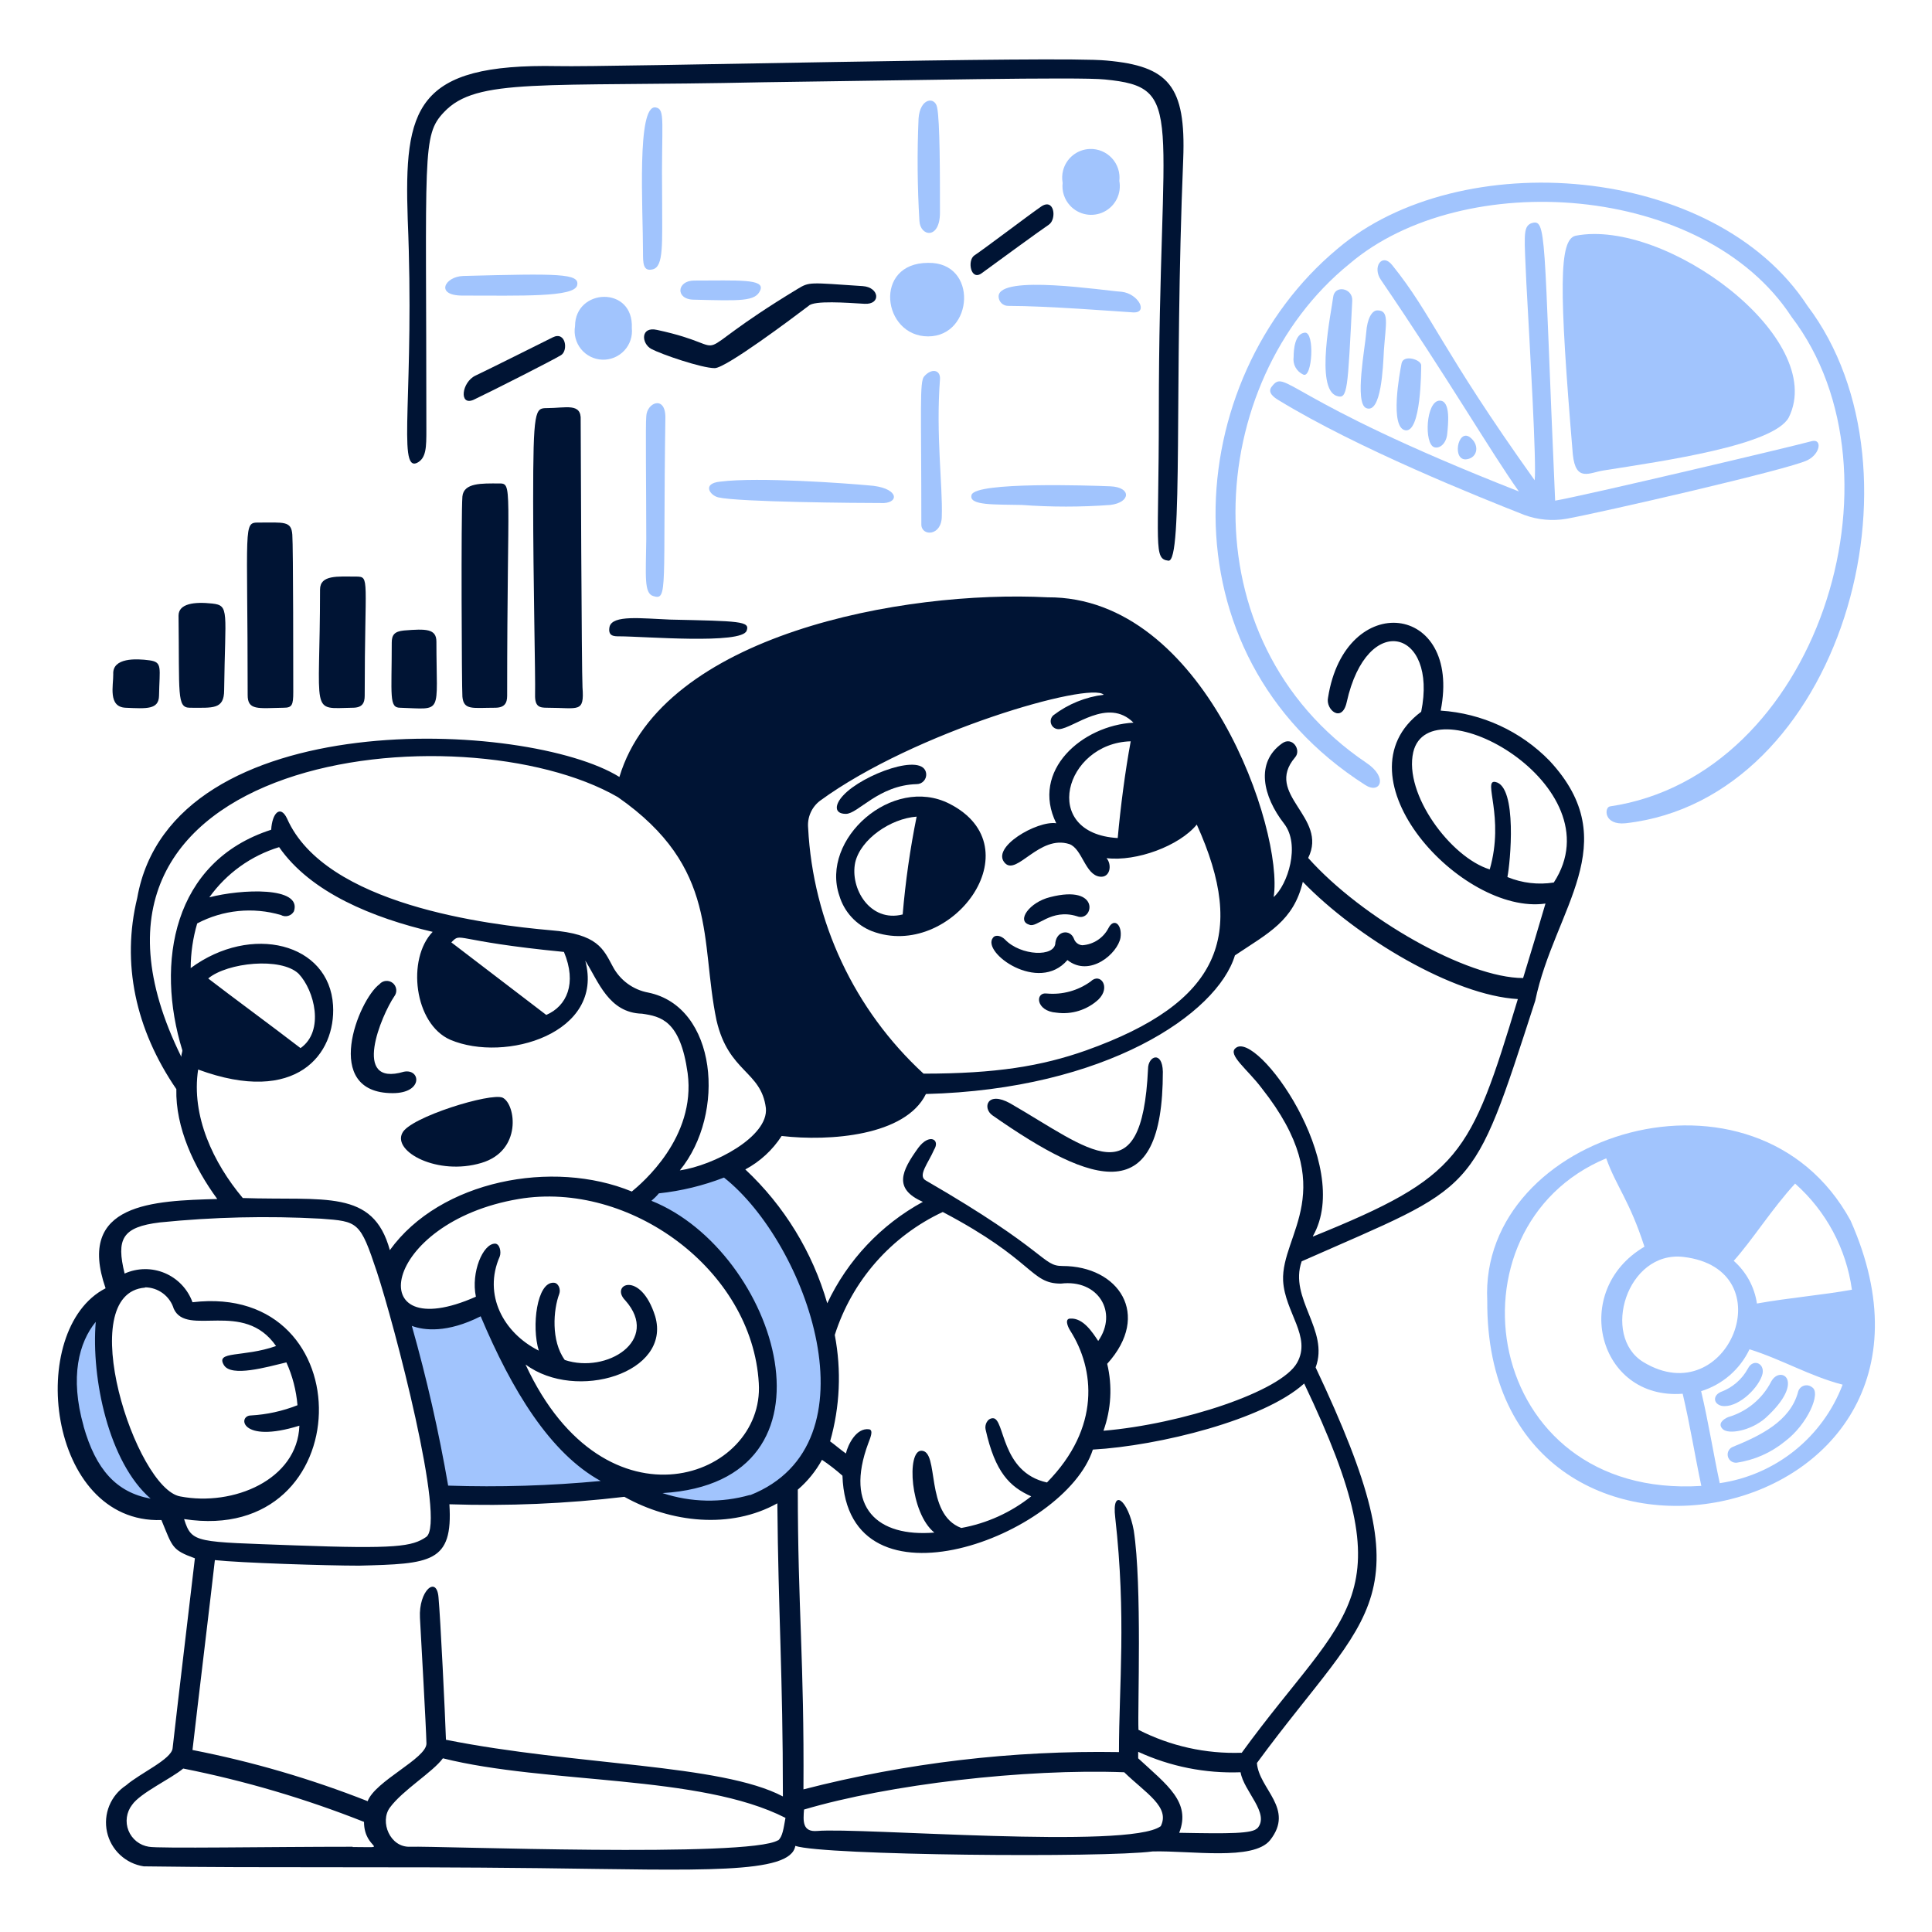 <svg width="200" height="200" viewBox="0 0 155 156" fill="none" xmlns="http://www.w3.org/2000/svg">
                <path d="M55.551 22.654C54.13 22.654 54.007 24.198 55.551 24.198C59.311 24.29 60.515 24.352 60.893 23.426C61.272 22.499 59.087 22.654 55.551 22.654Z" fill="#a1c4fd" />
                <path d="M45.932 26.336C45.876 26.662 45.89 26.997 45.975 27.317C46.059 27.637 46.211 27.936 46.42 28.192C46.629 28.448 46.891 28.657 47.188 28.804C47.485 28.951 47.809 29.032 48.14 29.043C48.471 29.053 48.8 28.993 49.106 28.865C49.411 28.738 49.686 28.546 49.911 28.304C50.137 28.061 50.307 27.773 50.412 27.459C50.516 27.145 50.552 26.812 50.517 26.483C50.672 23.055 45.932 23.256 45.932 26.336Z" fill="#a1c4fd" />
                <path d="M116.354 35.052C116.431 34.28 116.655 32.35 115.752 32.35C114.632 32.35 114.47 35.832 115.303 36.11C115.751 36.256 116.277 35.809 116.354 35.052Z" fill="#a1c4fd" />
                <path d="M117.937 37.083C118.84 36.951 118.987 35.878 118.161 35.284C117.18 34.635 116.733 37.26 117.937 37.083Z" fill="#a1c4fd" />
                <path d="M107.484 20.099C94.862 30.621 93.132 52.793 109.738 63.385C110.927 64.157 111.637 62.798 109.815 61.586C95.24 51.736 96.691 30.845 108.464 21.303C117.636 13.482 137.098 14.764 144.162 25.588C153.858 38.287 146.223 62.644 129.494 65.114C129.038 65.184 128.969 66.658 130.768 66.473C148.13 64.512 155.572 38.063 145.436 24.684C137.924 13.181 117.335 11.684 107.484 20.099Z" fill="#a1c4fd" />
                <path d="M128.984 37.986C133.879 37.214 142.734 35.955 143.938 33.701C147.096 27.317 134.018 17.62 126.73 19.033C125.371 19.334 125.371 23.24 126.498 36.689C126.73 38.966 127.857 38.155 128.984 37.986Z" fill="#a1c4fd" />
                <path d="M13.013 121.934C9.153 117.726 7.378 110.207 7.98 105.027C2.722 108.632 5.054 122.381 13.013 121.934Z" fill="#a1c4fd" />
                <path d="M57.658 38.889C56.152 39.036 56.832 40.016 57.511 40.163C59.163 40.541 68.705 40.618 70.882 40.618C72.164 40.541 72.009 39.337 69.608 39.19C67.956 39.036 60.738 38.495 57.658 38.889Z" fill="#a1c4fd" />
                <path d="M52.247 48.13C53.451 48.508 53.019 47.605 53.227 33.701C53.227 31.895 51.722 32.497 51.683 33.624C51.614 34.226 51.683 39.8 51.683 43.544C51.645 46.555 51.498 47.906 52.247 48.13Z" fill="#a1c4fd" />
                <path d="M36.914 22.283C35.409 22.322 34.598 23.866 36.837 23.866C41.577 23.866 45.862 24.013 46.101 23.04C46.34 22.067 44.58 22.083 36.914 22.283Z" fill="#a1c4fd" />
                <path d="M50.741 119.757C51.851 120.652 53.13 121.316 54.501 121.71C71.855 125.431 67.625 100.966 58.183 94.126C56.006 95.407 52.547 95.407 52.547 95.407C52.547 95.407 52.324 95.631 50.594 97.059C66.305 104.347 63.749 121.934 50.741 119.757Z" fill="#a1c4fd" />
                <path d="M51.42 20.399C51.42 21.226 51.42 21.943 52.192 21.75C53.103 21.55 52.964 19.72 52.964 15.968C52.887 9.792 53.265 8.827 52.439 8.673C50.895 8.449 51.42 16.794 51.42 20.399Z" fill="#a1c4fd" />
                <path d="M90.052 23.557C88.701 23.479 80.17 22.128 80.132 23.927C80.131 24.029 80.151 24.129 80.19 24.223C80.229 24.317 80.285 24.402 80.357 24.474C80.429 24.545 80.514 24.602 80.608 24.641C80.702 24.68 80.802 24.699 80.904 24.699C84.061 24.699 89.697 25.147 90.978 25.224C92.26 25.301 91.426 23.703 90.052 23.557Z" fill="#a1c4fd" />
                <path d="M114.253 29.494C114.253 29.038 112.825 28.59 112.671 29.339C112.516 30.088 111.698 34.527 112.972 34.743C114.246 34.959 114.253 29.941 114.253 29.494Z" fill="#a1c4fd" />
                <path d="M74.441 27.162C78.124 27.162 78.502 21.148 74.441 21.225C69.987 21.225 70.736 27.162 74.441 27.162Z" fill="#a1c4fd" />
                <path d="M75.546 41.668C75.623 39.19 75.059 35.122 75.399 30.621C75.453 29.849 74.712 29.71 74.118 30.397C73.739 30.829 73.894 32.983 73.894 42.348C73.894 43.32 75.546 43.32 75.546 41.668Z" fill="#a1c4fd" />
                <path d="M89.882 14.61C89.92 14.278 89.886 13.943 89.783 13.627C89.679 13.31 89.509 13.019 89.283 12.774C89.057 12.529 88.781 12.336 88.474 12.207C88.167 12.078 87.836 12.017 87.503 12.028C87.001 12.045 86.518 12.224 86.127 12.539C85.736 12.855 85.458 13.289 85.336 13.776C85.254 14.099 85.243 14.436 85.304 14.764C85.265 15.095 85.298 15.43 85.401 15.747C85.504 16.064 85.674 16.355 85.901 16.6C86.241 16.969 86.692 17.218 87.186 17.309C87.681 17.4 88.191 17.327 88.64 17.103C89.09 16.878 89.454 16.513 89.678 16.064C89.902 15.614 89.973 15.104 89.882 14.61Z" fill="#a1c4fd" />
                <path d="M104.858 26.861C104.032 26.938 103.955 28.289 103.955 28.814C103.911 29.104 103.963 29.4 104.102 29.657C104.242 29.915 104.461 30.12 104.727 30.243C105.46 30.621 105.684 26.784 104.858 26.861Z" fill="#a1c4fd" />
                <path d="M108.687 24.306C108.765 23.256 107.259 22.955 107.143 24.005C107.028 25.055 105.646 31.416 107.444 31.972C108.317 32.258 108.317 31.547 108.687 24.306Z" fill="#a1c4fd" />
                <path d="M75.398 17.165C75.398 14.162 75.398 9.73 75.167 8.673C74.997 7.777 73.785 7.901 73.669 9.576C73.549 12.331 73.573 15.091 73.739 17.844C73.816 19.118 75.398 19.349 75.398 17.165Z" fill="#a1c4fd" />
                <path d="M50.509 120.127C44.125 116.599 41.793 112.839 40.813 108.709C39.539 107.883 38.497 105.027 38.497 105.027C38.497 105.027 34.583 107.806 31.549 105.474C32.83 108.632 35.007 120.66 35.007 120.66C35.007 120.66 44.734 121.1 50.509 120.127Z" fill="#a1c4fd" />
                <path d="M139.429 116.823C139.278 116.88 139.153 116.99 139.078 117.132C139.002 117.275 138.98 117.44 139.017 117.596C139.054 117.753 139.147 117.891 139.278 117.985C139.41 118.078 139.57 118.121 139.731 118.105C141.166 117.895 142.516 117.297 143.637 116.376C145.444 115.017 146.571 112.461 145.814 112.014C145.722 111.939 145.612 111.888 145.496 111.867C145.379 111.845 145.258 111.854 145.146 111.892C145.033 111.93 144.932 111.995 144.852 112.083C144.771 112.17 144.714 112.277 144.686 112.392C144.061 114.747 141.652 115.92 139.429 116.823Z" fill="#a1c4fd" />
                <path d="M139.051 114.422C138.681 114.569 138.148 114.947 138.604 115.395C139.059 115.842 140.858 115.549 142.062 114.491C145.397 111.457 143.236 110.191 142.51 111.565C142.157 112.251 141.668 112.858 141.074 113.349C140.479 113.84 139.791 114.205 139.051 114.422Z" fill="#a1c4fd" />
                <path d="M111.243 28.29C111.398 26.112 111.699 25.062 110.718 25.062C110.27 25.062 109.892 25.734 109.815 26.861C109.738 27.988 108.85 32.551 109.815 32.952C111.035 33.447 111.174 29.64 111.243 28.29Z" fill="#a1c4fd" />
                <path d="M138.449 112.392C137.777 112.693 137.847 113.365 138.526 113.519C139.73 113.72 141.344 112.253 141.761 111.11C142.131 110.138 141.081 109.613 140.634 110.508C140.158 111.38 139.382 112.05 138.449 112.392Z" fill="#a1c4fd" />
                <path d="M125.973 41.892C128.745 41.39 143.938 37.908 145.443 37.16C146.493 36.635 146.64 35.43 145.814 35.615C144.162 36.071 127.286 40.055 125.07 40.425C124.105 18.647 124.429 17.597 123.117 18.037C122.445 18.338 122.592 19.164 122.746 22.846C123.047 28.335 123.572 37.352 123.418 38.781C115.821 28.142 115.157 25.433 111.923 21.418C111.097 20.368 110.271 21.573 111.019 22.623C116.354 30.435 119.89 36.519 122.144 39.684C102.844 32.103 103.361 29.648 102.149 31.269C101.848 31.717 102.373 32.095 102.751 32.319C109.143 36.225 118.909 40.132 122.592 41.583C123.673 41.978 124.838 42.085 125.973 41.892Z" fill="#a1c4fd" />
                <path d="M89.148 39.267C87.418 39.198 78.34 38.897 77.954 39.947C77.652 40.85 79.907 40.719 82.007 40.773C84.384 40.948 86.771 40.948 89.148 40.773C90.807 40.572 90.877 39.337 89.148 39.267Z" fill="#a1c4fd" />
                <path d="M119.589 105.027C119.434 131.553 160.173 123.887 148.925 98.557C141.305 84.584 118.909 91.424 119.589 105.027ZM135.43 101.491C143.699 102.471 139.036 114.121 132.196 109.983C128.752 107.883 130.86 100.966 135.43 101.491ZM129.192 93.524C130.019 95.84 131.068 96.905 132.281 100.665C126.267 104.201 128.521 113.063 135.369 112.538C135.971 115.094 136.349 117.502 136.874 119.98C119.118 121.1 115.844 99.074 129.208 93.524H129.192ZM138.364 119.772C137.831 117.294 137.461 114.885 136.859 112.33C137.708 112.067 138.494 111.631 139.167 111.049C139.839 110.467 140.383 109.752 140.765 108.948C143.397 109.774 145.652 111.125 148.284 111.805C147.489 113.891 146.152 115.728 144.411 117.125C142.67 118.523 140.588 119.431 138.379 119.756L138.364 119.772ZM141.367 105.266C141.171 103.927 140.506 102.701 139.491 101.807C141.035 100.078 142.579 97.6 144.447 95.57C146.95 97.787 148.577 100.826 149.033 104.139C146.64 104.571 143.922 104.795 141.382 105.25L141.367 105.266Z" fill="#a1c4fd" />
                <path d="M31.804 57.147C35.332 57.255 34.738 57.78 34.738 51.813C34.738 50.763 33.912 50.763 32.105 50.91C31.333 50.987 31.132 51.288 31.132 51.89C31.132 56.175 30.901 57.147 31.804 57.147Z" fill="#001434" />
                <path d="M44.133 27.239C43.075 27.764 39.022 29.795 37.895 30.327C36.768 30.86 36.544 32.806 37.74 32.281C39.47 31.455 44.21 29.046 44.804 28.675C45.399 28.305 45.183 26.714 44.133 27.239Z" fill="#001434" />
                <path d="M36.837 40.094C36.721 41.522 36.783 55.572 36.837 56.252C36.937 57.371 37.671 57.147 39.469 57.147C40.242 57.147 40.45 56.777 40.45 56.175C40.45 39.02 40.936 39.036 39.77 39.036C38.419 39.036 36.937 38.966 36.837 40.094Z" fill="#001434" />
                <path d="M22.408 57.147C23.088 57.147 23.18 56.923 23.18 55.874C23.18 54.669 23.18 44.147 23.103 43.174C23.026 42.047 22.424 42.194 20.393 42.194C19.112 42.194 19.498 42.248 19.498 56.09C19.483 57.379 20.308 57.186 22.408 57.147Z" fill="#001434" />
                <path d="M33.155 37.384C33.927 37.005 33.927 36.11 33.927 34.682C33.927 12.293 33.548 10.942 35.355 9.051C37.987 6.256 43.168 7.028 61.132 6.642C72.481 6.496 86.686 6.194 88.716 6.418C95.348 7.059 93.07 9.02 93.07 33.4C93.07 44.146 92.622 45.127 93.842 45.273C95.062 45.42 94.29 31.146 95.039 12.849C95.27 6.912 93.842 5.338 88.863 4.89C85.18 4.504 48.649 5.438 44.519 5.338C33.023 5.114 32.12 8.719 32.421 17.69C33 31.424 31.564 38.071 33.155 37.384Z" fill="#001434" />
                <path d="M14.82 57.147C16.703 57.147 17.599 57.301 17.599 55.719C17.676 49.334 18.054 48.886 16.626 48.732C15.198 48.578 13.916 48.732 13.916 49.712C13.994 56.097 13.77 57.132 14.82 57.147Z" fill="#001434" />
                <path d="M69.308 24.53C70.659 24.607 70.512 23.194 69.161 23.102C64.846 22.816 64.876 22.739 63.896 23.333C53.86 29.409 59.634 28.158 52.547 26.637C51.196 26.336 51.281 27.749 52.1 28.181C52.918 28.614 56.153 29.725 57.21 29.725C58.114 29.725 63.518 25.665 64.799 24.692C65.239 24.244 67.856 24.445 69.308 24.53Z" fill="#001434" />
                <path d="M48.718 50.608C48.563 51.38 49.088 51.38 49.49 51.38C51.443 51.38 59.41 52.052 59.788 50.925C60.089 50.153 59.186 50.153 53.612 50.029C51.281 49.936 48.965 49.635 48.718 50.608Z" fill="#001434" />
                <path d="M83.512 16.717C82.532 17.396 78.942 20.121 78.177 20.623C77.583 21.017 77.876 22.731 78.78 22.052C79.907 21.225 83.512 18.593 84.184 18.145C84.855 17.697 84.639 15.891 83.512 16.717Z" fill="#001434" />
                <path d="M43.677 57.147C46.233 57.147 46.688 57.603 46.534 55.495C46.464 54.291 46.387 34.983 46.387 33.925C46.464 32.497 45.183 32.953 43.677 32.953C42.704 32.953 42.55 33.022 42.55 40.464C42.55 46.926 42.743 54.592 42.705 56.097C42.681 57.078 43.075 57.147 43.677 57.147Z" fill="#001434" />
                <path d="M27.975 57.147C28.747 57.147 28.948 56.776 28.948 56.174C28.948 46.655 29.38 46.578 28.276 46.555C26.771 46.555 25.342 46.4 25.342 47.605C25.342 57.873 24.478 57.209 27.975 57.147Z" fill="#001434" />
                <path d="M92.198 86.314C91.704 96.821 87.458 92.775 81.073 89.093C79.19 88.043 78.804 89.487 79.645 90.066C87.867 95.802 93.395 97.585 93.395 86.538C93.356 84.816 92.198 85.256 92.198 86.314Z" fill="#001434" />
                <path d="M124.622 61.431C122.294 59.039 119.161 57.595 115.829 57.379C117.558 48.655 108.109 47.605 106.735 56.321C106.511 57.301 107.862 58.428 108.24 56.699C109.892 49.257 115.605 50.84 114.254 57.471C107.19 62.736 117.558 73.93 124.29 72.958C123.765 74.756 123.086 77.011 122.484 78.972C117.975 78.972 109.483 74.162 105.129 69.275C106.781 65.963 101.516 64.164 104.071 61.154C104.604 60.559 103.847 59.424 103.021 60.026C100.844 61.571 101.477 64.311 103.176 66.496C104.527 68.218 103.469 71.452 102.342 72.433C103.176 67.09 96.784 48.153 84.084 48.23C72.434 47.628 52.964 51.233 49.514 62.736C42.148 58.151 13.36 56.722 10.581 72.502C9.3 77.767 10.427 83.102 13.739 87.942C13.661 91.03 15.167 94.257 17.043 96.813C11.932 96.959 5.617 97.114 8.026 104.023C1.564 107.335 3.293 123.038 12.534 122.737C13.438 124.921 13.36 125.145 15.236 125.825C14.943 128.38 13.885 137.173 13.438 141.157C13.36 142.052 10.805 143.179 9.678 144.16C9.071 144.557 8.599 145.13 8.324 145.801C8.05 146.473 7.986 147.212 8.141 147.921C8.295 148.63 8.662 149.275 9.191 149.771C9.721 150.267 10.389 150.591 11.106 150.699C21.551 150.845 30.198 150.699 43.044 150.845C56.052 151 63.34 151.37 63.718 149.047C65.973 149.819 88.67 150.019 92.576 149.494C95.664 149.417 100.69 150.266 102.049 148.591C104.071 146.036 101.145 144.461 100.991 142.353C110.309 129.654 114.748 129.507 105.731 110.415C106.858 107.405 103.546 104.849 104.604 101.846C118.878 95.531 118.276 96.813 123.464 80.801C125 73.382 130.798 68.079 124.622 61.431ZM65.702 64.666C73.353 59.069 87.535 55.008 88.623 56.097C87.147 56.278 85.746 56.848 84.563 57.749C84.46 57.836 84.387 57.953 84.355 58.084C84.323 58.214 84.333 58.352 84.384 58.476C84.434 58.602 84.522 58.708 84.636 58.779C84.75 58.851 84.884 58.885 85.018 58.876C86.184 58.807 88.948 56.275 91.024 58.351C86.894 58.575 82.687 62.211 84.787 66.473C83.243 66.241 79.436 68.441 80.656 69.7C81.621 70.696 83.436 67.384 85.844 68.156C86.894 68.534 87.118 70.657 88.322 70.788C89.148 70.881 89.303 69.816 88.847 69.291C91.256 69.584 94.715 68.31 96.135 66.581C100.196 75.552 98.019 80.956 87.195 84.816C83.59 86.09 79.907 86.692 74.071 86.692C68.489 81.552 65.144 74.429 64.753 66.851C64.713 66.436 64.78 66.018 64.946 65.636C65.112 65.254 65.372 64.92 65.702 64.666ZM90.8 59.857C90.353 62.258 89.974 65.191 89.751 67.669C83.436 67.299 85.466 60.003 90.8 59.857ZM14.14 85.333C1.966 60.683 36.914 57.147 49.39 64.365C57.581 70.078 56.006 75.945 57.357 82.399C58.337 86.614 60.962 86.46 61.341 89.471C61.565 91.787 57.133 94.103 54.392 94.504C58.152 89.919 57.396 81.272 51.837 80.145C51.234 80.033 50.663 79.786 50.168 79.422C49.674 79.059 49.268 78.588 48.981 78.045C48.209 76.617 47.776 75.413 43.947 75.112C38.906 74.664 25.759 73.081 22.678 66.094C22.146 64.967 21.474 65.639 21.397 66.998C13.453 69.553 12.04 77.744 14.225 84.816C14.225 84.955 14.14 85.109 14.14 85.333ZM43.608 81.951L35.942 76.092C36.806 75.227 35.942 75.976 45.036 76.864C46.101 79.412 45.26 81.241 43.608 81.951ZM15.499 86.36C23.466 89.293 26.623 85.086 26.392 81.18C26.091 76.138 19.784 74.563 14.897 78.169C14.901 76.948 15.078 75.734 15.422 74.563C17.501 73.465 19.928 73.221 22.184 73.884C22.273 73.933 22.371 73.965 22.471 73.976C22.572 73.988 22.674 73.979 22.772 73.951C22.869 73.923 22.96 73.876 23.04 73.813C23.119 73.75 23.185 73.672 23.234 73.583C23.914 71.56 18.957 71.784 16.402 72.456C17.784 70.522 19.765 69.097 22.038 68.403C24.593 72.085 29.627 74.116 34.436 75.243C32.329 77.42 32.931 82.677 35.864 83.959C40.296 85.835 48.34 83.434 46.757 77.567C47.815 79.226 48.641 81.782 51.343 81.851C52.849 82.075 54.431 82.376 55.026 86.661C55.705 91.849 51.343 95.531 50.517 96.21C44.133 93.578 35.038 95.307 30.978 100.943C29.627 95.979 25.72 96.959 19.104 96.735C16.719 93.894 14.928 90.104 15.499 86.36ZM16.325 78.995C17.869 77.721 22.184 77.265 23.613 78.624C24.894 79.975 25.72 83.256 23.767 84.63C21.358 82.778 18.278 80.523 16.325 79.018V78.995ZM41.948 110.184C46.008 113.195 53.752 110.863 52.401 106.277C51.227 102.533 48.711 103.714 49.992 105.004C52.849 108.231 48.487 110.94 45.105 109.813C43.978 108.269 44.179 105.745 44.657 104.479C44.797 104.093 44.58 103.575 44.21 103.575C42.851 103.498 42.403 107.103 43.005 109.057C40.149 107.628 38.497 104.548 39.848 101.468C39.995 101.09 39.848 100.418 39.47 100.418C38.497 100.418 37.517 102.734 37.926 104.703C28.608 108.833 30.26 98.689 41.384 96.813C50.324 95.307 60.244 102.518 60.769 111.689C61.248 119.348 48.386 124.088 41.948 110.207V110.184ZM48.039 119.579C43.933 119.968 39.808 120.095 35.687 119.957C34.935 115.609 33.956 111.303 32.753 107.057C33.726 107.428 35.61 107.652 38.312 106.285C40.821 112.237 43.909 117.348 48.039 119.602V119.579ZM6.25 115.148C5.123 111.164 5.88 108.385 7.231 106.733C6.852 111.311 8.281 118.081 11.662 121.007C8.883 120.506 7.231 118.63 6.25 115.171V115.148ZM11.214 103.946C11.734 103.95 12.239 104.12 12.656 104.431C13.072 104.742 13.379 105.178 13.53 105.675C14.58 107.991 19.166 104.903 21.791 108.686C19.135 109.62 16.858 109.049 17.583 110.23C18.185 111.211 21.042 110.385 22.624 110.006C23.118 111.1 23.421 112.269 23.52 113.465C22.321 113.939 21.055 114.218 19.768 114.291C18.672 114.291 18.896 116.607 23.674 115.117C23.52 119.479 18.34 121.656 14.055 120.83C10.458 120.204 5.347 104.425 11.214 103.969V103.946ZM14.372 122.659C28.577 124.844 28.947 103.498 15.043 105.15C14.853 104.625 14.556 104.145 14.171 103.74C13.787 103.335 13.322 103.014 12.808 102.796C12.293 102.579 11.74 102.47 11.181 102.477C10.623 102.483 10.071 102.605 9.562 102.834C8.883 100.055 9.338 99.075 12.418 98.704C16.738 98.266 21.084 98.166 25.419 98.403C28.422 98.627 28.577 98.627 29.928 102.688C31.279 106.748 35.563 122.976 33.911 124.103C32.784 124.875 31.503 125.084 23.311 124.782C15.329 124.481 14.997 124.636 14.372 122.683V122.659ZM27.974 149.116C21.358 149.116 12.264 149.271 11.515 149.116C11.152 149.06 10.81 148.909 10.522 148.681C10.235 148.452 10.011 148.152 9.875 147.811C9.738 147.469 9.693 147.098 9.744 146.734C9.795 146.37 9.939 146.026 10.164 145.735C10.835 144.762 13.313 143.627 14.294 142.801C19.28 143.793 24.166 145.235 28.892 147.109C28.892 149.44 31.208 149.139 27.974 149.139V149.116H27.974ZM29.179 145.434C24.602 143.63 19.871 142.247 15.043 141.303C15.499 137.32 16.549 128.673 16.85 125.971C18.88 126.195 25.867 126.419 28.499 126.419C34.282 126.272 36.088 126.195 35.787 121.463C40.504 121.619 45.227 121.418 49.915 120.861C53.675 122.961 58.484 123.493 62.267 121.386C62.344 130.325 62.715 135.135 62.715 145.055C57.72 142.415 46.008 142.577 35.509 140.477C35.44 138.37 35.062 130.627 34.907 128.974C34.76 127.176 33.294 128.449 33.409 130.627C33.525 132.804 33.896 139.273 33.934 140.778C33.942 141.998 29.773 143.805 29.179 145.457V145.434ZM62.321 148.591C60.005 150.019 34.66 149.039 32.63 149.116C30.978 149.193 30.151 147.086 30.978 145.959C32.028 144.53 34.436 143.102 35.262 141.975C43.677 144.083 56.006 143.257 62.923 146.785C62.769 147.634 62.692 148.313 62.321 148.614V148.591ZM60.067 120.706C57.748 121.37 55.283 121.319 52.995 120.56C68.181 119.656 62.259 101.02 52.1 96.959C52.317 96.776 52.519 96.575 52.702 96.357C54.503 96.165 56.27 95.737 57.959 95.083C64.645 100.364 70.512 116.599 60.067 120.729V120.706ZM93.209 147.464C90.654 149.34 68.937 147.541 65.479 147.842C64.274 147.943 64.351 147.016 64.421 146.113C71.261 144.083 82.231 142.801 90.275 143.102C92.005 144.785 94.035 145.912 93.209 147.487V147.464ZM101.022 147.611C100.651 148.066 98.767 148.066 94.715 147.989C95.687 145.511 93.734 144.129 91.403 141.975V141.45C93.991 142.641 96.823 143.207 99.671 143.102C99.918 144.631 102.079 146.437 101.022 147.634V147.611ZM99.748 141.527C96.862 141.627 93.997 140.989 91.426 139.674C91.349 138.015 91.727 128.025 91.047 123.586C90.6 121.108 89.249 120.058 89.55 122.536C90.453 130.58 89.851 136.061 89.851 141.473C81.262 141.328 72.693 142.341 64.375 144.484C64.444 134.031 63.919 129.816 63.919 120.282C64.71 119.603 65.372 118.787 65.872 117.873C66.451 118.263 67.003 118.691 67.524 119.155C67.903 130.65 85.489 124.041 87.743 117.047C93.078 116.746 101.57 114.646 104.805 111.712C113.196 129.299 108.317 129.754 99.748 141.55V141.527ZM66.907 107.783C67.597 105.618 68.727 103.618 70.227 101.911C71.727 100.204 73.564 98.825 75.623 97.863C83.049 101.769 82.671 103.645 85.165 103.645C88.176 103.274 89.797 105.961 88.176 108.277C87.72 107.598 86.971 106.401 85.921 106.47C85.466 106.47 85.682 107.08 85.921 107.451C87.882 110.539 88.4 115.264 84.038 119.703C80.278 118.877 80.656 114.515 79.676 114.515C79.228 114.515 78.996 115.04 79.081 115.418C79.853 118.892 81.034 120.05 82.764 120.822C81.123 122.127 79.184 123.005 77.12 123.377C74.117 122.25 75.399 117.14 73.893 117.14C72.689 117.14 72.99 122.173 74.943 123.748C70.358 124.126 67.671 121.748 69.609 116.537C69.748 116.159 70.057 115.487 69.686 115.41C68.628 115.256 67.957 116.684 67.802 117.363C67.277 116.985 66.83 116.591 66.528 116.383C67.322 113.593 67.452 110.655 66.907 107.806V107.783ZM105.507 99.816C108.842 94.01 100.96 83.133 99.269 84.63C98.598 85.163 100.25 86.36 101.377 87.865C107.869 96.072 102.921 99.638 103.106 103.421C103.253 105.976 105.422 107.93 104.233 110.037C102.952 112.353 94.915 114.993 88.6 115.526C89.224 113.792 89.329 111.914 88.901 110.122C92.507 106.138 89.805 102.224 85.296 102.224C83.621 102.224 84.215 101.082 74.249 95.315C73.569 94.937 74.472 93.887 74.92 92.837C75.445 92.011 74.542 91.478 73.646 92.682C72.288 94.566 71.616 95.987 74.017 97.044C70.639 98.886 67.935 101.754 66.297 105.235C65.108 101.101 62.821 97.367 59.681 94.427C60.872 93.789 61.881 92.86 62.614 91.725C66.475 92.173 72.604 91.725 74.264 88.336C88.762 87.965 97.787 81.874 99.215 77.142C101.917 75.335 103.948 74.363 104.697 71.205C109.058 75.714 116.871 80.377 122.059 80.67C118.214 93.37 117.435 95.014 105.53 99.839L105.507 99.816ZM121.217 70.804C121.441 69.754 122.051 63.477 120.237 63.138C119.203 62.945 121.009 65.956 119.789 70.201C116.632 69.229 112.841 64.118 113.613 60.737C114.933 55.117 130.088 63.4 124.962 71.259C123.705 71.457 122.419 71.307 121.241 70.827L121.217 70.804Z" fill="#001434" />
                <path d="M31.981 91.494C31.209 92.999 34.838 94.952 38.366 93.902C41.678 92.922 41.145 89.17 40.095 88.637C39.169 88.19 32.56 90.22 31.981 91.494Z" fill="#001434" />
                <path d="M31.209 88.267C33.703 88.267 33.463 86.267 32.112 86.537C27.828 87.811 30.314 81.952 31.34 80.446C31.463 80.286 31.518 80.084 31.494 79.884C31.47 79.683 31.369 79.5 31.212 79.374C31.055 79.247 30.855 79.186 30.654 79.205C30.453 79.224 30.267 79.32 30.136 79.474C28.453 80.717 25.419 88.267 31.209 88.267Z" fill="#001434" />
                <path d="M69.909 75.189C76.294 77.59 83.134 68.426 76.147 64.89C71.561 62.574 65.702 67.747 67.277 72.332C67.471 72.977 67.808 73.569 68.265 74.063C68.721 74.558 69.283 74.943 69.909 75.189ZM68.558 69.623C69.006 67.747 71.415 66.094 73.514 65.94C72.986 68.549 72.61 71.186 72.387 73.838C69.755 74.509 68.103 71.73 68.558 69.623Z" fill="#001434" />
                <path d="M87.566 79.25C86.543 79.99 85.287 80.336 84.03 80.222C83.05 80.091 83.127 81.651 84.802 81.767C85.41 81.852 86.029 81.801 86.615 81.618C87.201 81.435 87.74 81.125 88.191 80.709C89.226 79.698 88.338 78.493 87.566 79.25Z" fill="#001434" />
                <path d="M9.632 57.147C11.361 57.224 12.318 57.301 12.341 56.174C12.38 53.92 12.643 53.464 11.569 53.318C10.496 53.171 8.566 53.094 8.644 54.445C8.659 55.348 8.203 57.077 9.632 57.147Z" fill="#001434" />
                <path d="M82.609 74.664C83.219 74.965 84.361 73.321 86.469 73.985C87.766 74.502 88.468 71.36 84.284 72.441C82.609 72.858 81.559 74.363 82.609 74.664Z" fill="#001434" />
                <path d="M67.802 65.716C68.783 65.716 70.435 63.4 73.515 63.315C73.621 63.315 73.726 63.294 73.824 63.252C73.921 63.209 74.009 63.148 74.081 63.07C74.153 62.993 74.209 62.901 74.245 62.801C74.28 62.701 74.294 62.595 74.287 62.489C74.133 60.683 69.145 62.535 67.594 64.218C66.891 64.96 66.829 65.716 67.802 65.716Z" fill="#001434" />
                <path d="M85.69 77.521C87.496 78.949 89.751 76.988 89.975 75.714C90.129 74.664 89.45 74.062 89.002 74.942C88.799 75.334 88.498 75.667 88.129 75.909C87.76 76.151 87.335 76.294 86.894 76.324C86.742 76.314 86.596 76.258 86.475 76.165C86.354 76.071 86.264 75.944 86.215 75.799C85.921 75.027 84.864 75.12 84.717 76.1C84.717 77.32 81.907 77.181 80.656 75.869C80.363 75.568 79.884 75.429 79.676 75.722C78.734 76.903 83.351 80.254 85.69 77.521Z" fill="#001434" />
              </svg>